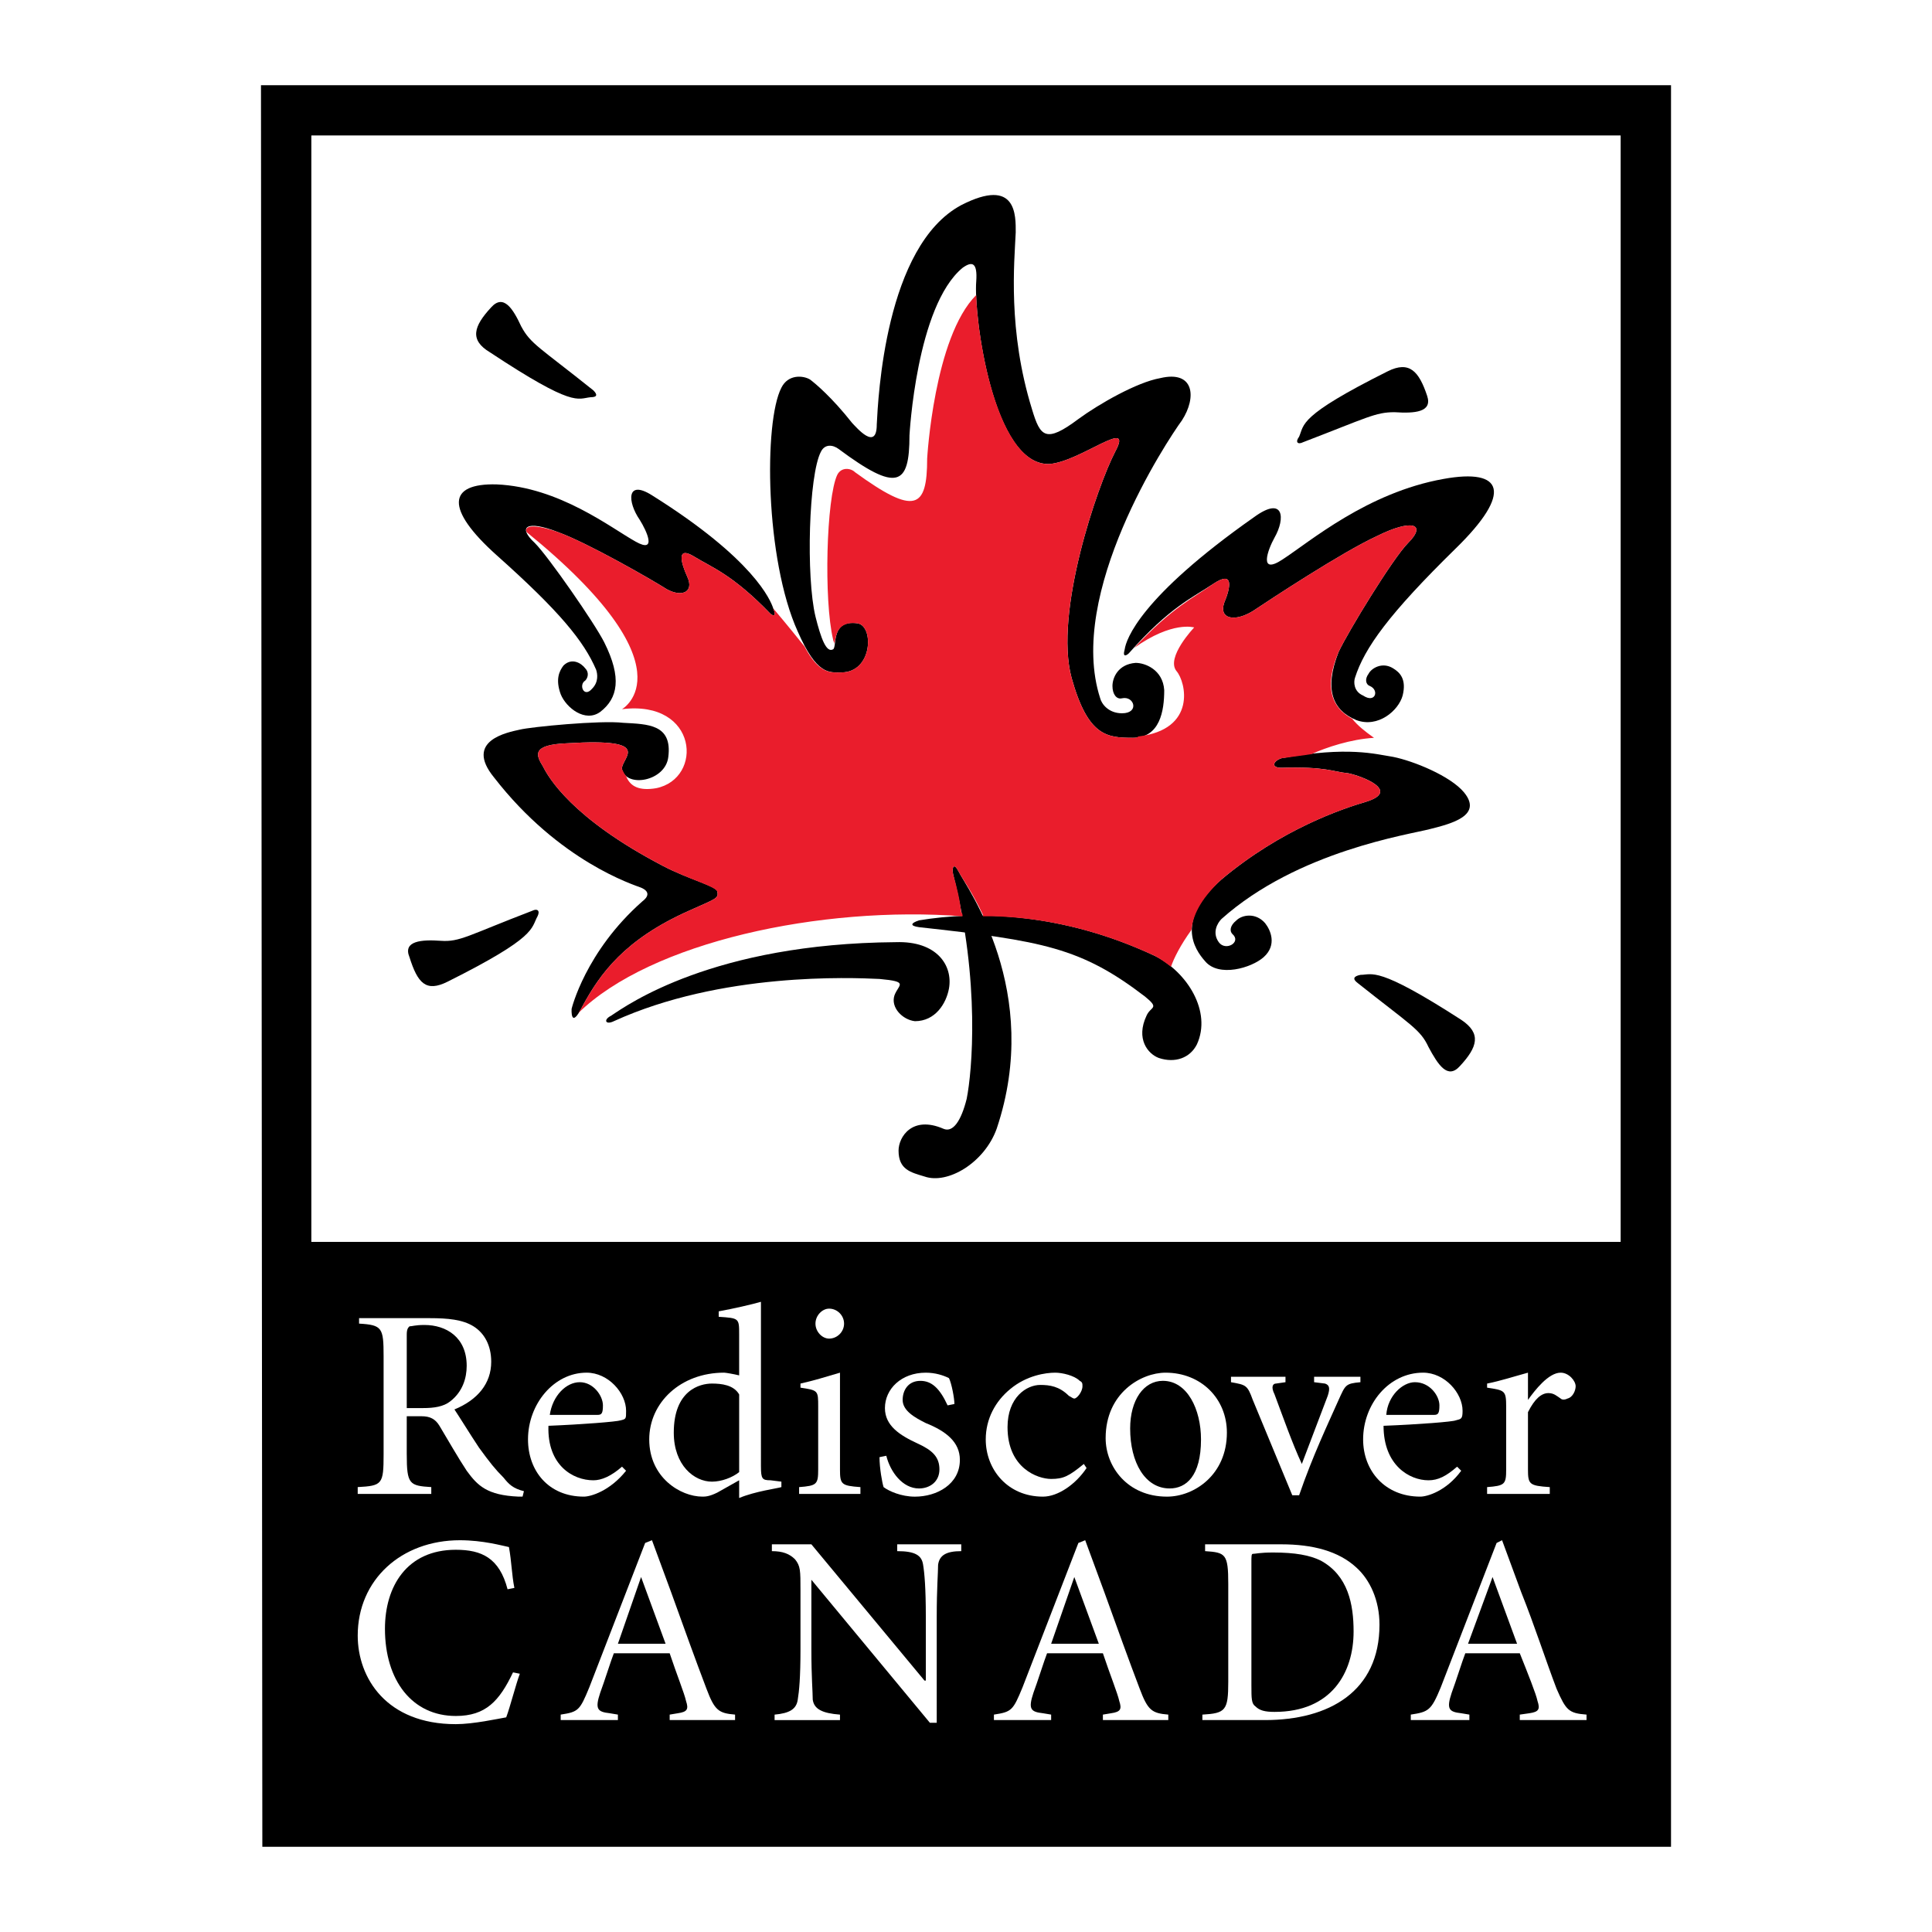 <?xml version="1.0" encoding="utf-8"?>
<!-- Generator: Adobe Illustrator 13.0.0, SVG Export Plug-In . SVG Version: 6.00 Build 14948)  -->
<!DOCTYPE svg PUBLIC "-//W3C//DTD SVG 1.0//EN" "http://www.w3.org/TR/2001/REC-SVG-20010904/DTD/svg10.dtd">
<svg version="1.0" id="Layer_1" xmlns="http://www.w3.org/2000/svg" xmlns:xlink="http://www.w3.org/1999/xlink" x="0px" y="0px"
	 width="192.756px" height="192.756px" viewBox="0 0 192.756 192.756" enable-background="new 0 0 192.756 192.756"
	 xml:space="preserve">
<g>
	<polygon fill-rule="evenodd" clip-rule="evenodd" fill="#FFFFFF" points="0,0 192.756,0 192.756,192.756 0,192.756 0,0 	"/>
	<path fill-rule="evenodd" clip-rule="evenodd" d="M26.038,8.504h140.68v175.748H26.174L26.038,8.504L26.038,8.504z M31.067,123.902
		h130.621V13.533H31.067V123.902L31.067,123.902z"/>
	<polygon fill-rule="evenodd" clip-rule="evenodd" fill="#FFFFFF" points="31.067,123.902 161.688,123.902 161.688,13.533 
		31.067,13.533 31.067,123.902 	"/>
	<path fill-rule="evenodd" clip-rule="evenodd" d="M58.931,39.63c-1.359,0.136-1.631,1.087-10.058-4.486
		c-2.039-1.223-1.631-2.583,0.136-4.485c1.224-1.359,2.175,0.136,2.991,1.903c0.951,1.767,1.767,2.039,7.204,6.389
		C59.611,39.358,59.611,39.63,58.931,39.63L58.931,39.63z"/>
	<path fill-rule="evenodd" clip-rule="evenodd" d="M53.63,91.417c-0.68,1.224,0,2.039-8.971,6.524
		c-2.175,1.088-2.99,0.137-3.806-2.446c-0.68-1.631,1.224-1.767,3.126-1.631c1.903,0.136,2.718-0.543,9.107-2.99
		C53.63,90.601,53.902,90.873,53.63,91.417L53.63,91.417z"/>
	<path fill-rule="evenodd" clip-rule="evenodd" d="M135.728,97.262c1.224,0,1.631-0.952,10.059,4.485
		c2.039,1.359,1.631,2.719-0.136,4.621c-1.224,1.359-2.175-0.136-3.127-1.902c-0.815-1.768-1.767-2.176-7.067-6.389
		C134.912,97.669,135.048,97.397,135.728,97.262L135.728,97.262z"/>
	<path fill-rule="evenodd" clip-rule="evenodd" d="M129.611,43.572c0.543-1.223-0.136-2.039,8.835-6.524
		c2.175-1.087,3.126,0,3.941,2.446c0.544,1.631-1.224,1.767-3.262,1.631c-1.903,0-2.719,0.544-9.107,2.991
		C129.476,44.387,129.203,44.116,129.611,43.572L129.611,43.572z"/>
	<path fill-rule="evenodd" clip-rule="evenodd" fill="#FFFFFF" d="M141.301,74.291l-1.903-1.359c1.087-0.68,2.039-1.903,2.311-3.126
		c0.544-2.039-0.136-3.806-1.767-4.757c-0.408-0.136-0.815-0.272-1.224-0.408c1.495-2.175,4.078-4.894,7.884-8.699
		c2.311-2.311,5.301-5.709,3.941-8.292c-1.359-2.582-5.572-1.903-6.932-1.631c-5.98,1.087-11.01,4.35-14.136,6.524
		c0.271-1.224,0-2.311-0.815-2.99c-0.68-0.68-2.176-1.224-4.622,0.543c-5.572,3.942-9.65,7.612-11.825,10.738
		c-0.407,0.408-0.815,0.952-1.088,1.359c1.224-9.107,8.156-19.029,8.292-19.165c1.359-2.039,1.495-4.213,0.544-5.709
		c-0.408-0.679-1.768-2.039-4.622-1.359c-2.582,0.543-6.66,2.718-8.835,4.485c-0.815,0.543-1.223,0.815-1.495,0.951
		c-0.136-0.272-0.136-0.543-0.271-0.951c-2.175-7.204-1.903-13.185-1.631-16.583v-0.68c0-0.952,0.136-3.67-1.768-4.894
		c-1.495-0.951-3.534-0.815-6.252,0.68c-7.204,3.67-8.835,15.495-9.243,21.34c-1.767-2.175-3.398-3.534-4.213-3.941
		c-0.68-0.408-1.903-0.815-2.99-0.408c-1.087,0.271-1.767,0.952-2.311,1.903c-1.495,2.99-1.767,10.738-0.68,17.534
		c-1.903-2.039-4.893-4.621-9.65-7.476c-2.175-1.359-3.398-0.815-4.078-0.136c-0.815,0.815-0.951,1.767-0.679,2.854
		c-2.854-1.767-6.933-3.806-11.554-4.078c-2.99-0.136-4.757,0.68-5.437,2.311c-0.952,2.039,0.408,4.621,4.078,7.883
		c3.67,3.262,6.117,5.709,7.612,7.748c-0.272,0.136-0.68,0.272-0.951,0.68c-0.68,0.68-1.631,2.175-0.816,4.622
		c0.136,0.272,0.272,0.543,0.408,0.815c-1.223,0.136-2.582,0.272-3.262,0.408c0,0-0.136,0.136-0.271,0.136
		c-1.224,0.272-3.67,0.952-4.486,2.991c-0.408,1.359,0,2.854,1.224,4.485c2.718,3.534,7.34,8.155,14,11.01
		c-5.165,5.029-6.389,10.33-6.524,10.465v0.137v0.136c-0.136,1.902,0.816,2.582,1.359,2.854c0.408,0.136,1.223,0.271,2.175-0.68
		c0,0.136,0,0.136,0.136,0.136c0.408,0.952,1.495,1.495,3.126,0.815c10.33-4.757,22.971-4.214,25.281-4.077
		c0,0.951,0.272,1.767,0.816,2.446c0.679,1.087,1.903,1.768,3.126,1.768c1.767,0,3.126-0.816,3.942-1.903
		c0,3.534-0.272,6.252-0.544,7.476c-0.136,0.68-0.407,1.224-0.543,1.495c-2.175-0.68-3.67,0-4.35,0.407
		c-1.223,0.816-2.039,2.312-2.039,3.671c0,3.126,2.447,3.806,3.67,4.213l0.271,0.136c3.398,1.088,8.02-1.767,9.379-5.98
		c2.039-5.708,2.175-11.689,0.544-17.534c4.621,0.951,7.476,2.174,11.146,4.893c0,0.136,0,0.136,0,0.136
		c-0.951,1.903-0.68,3.398-0.272,4.214c0.544,1.087,1.359,2.039,2.447,2.311c2.582,0.951,5.029,0,6.116-2.175
		c0.951-2.039,0.815-4.485-0.271-6.66c0.271,0.136,0.68,0.136,1.087,0.272c2.039,0.136,4.214-0.816,5.437-1.768
		c1.768-1.631,1.903-3.941,0.272-5.844c-0.272-0.272-0.544-0.544-0.815-0.816c5.845-3.398,12.233-4.893,15.087-5.437
		c0.544-0.136,0.952-0.272,1.359-0.272l0.272-0.136c1.902-0.408,4.213-1.087,4.893-3.126c0.136-0.68,0.272-1.903-0.951-3.398
		C146.193,76.329,143.611,74.97,141.301,74.291L141.301,74.291z"/>
	<path fill-rule="evenodd" clip-rule="evenodd" d="M109.767,69.669c-3.398-10.466,6.66-25.689,8.155-27.728
		c1.495-2.311,1.223-5.029-2.175-4.213c-2.311,0.407-6.116,2.582-8.155,4.078c-3.263,2.446-3.806,1.767-4.622-0.952
		c-2.446-7.884-1.767-14.68-1.631-17.67c0-1.631,0.136-5.573-5.437-2.719c-7.612,4.078-8.292,19.301-8.427,21.884
		c0,2.719-2.039,0.272-2.447-0.136c-2.039-2.583-3.67-3.942-4.213-4.35c-0.68-0.408-2.175-0.544-2.854,0.815
		c-1.767,3.398-1.631,17.126,1.631,24.33c1.903,4.35,3.126,4.078,4.35,4.078c3.126,0,3.262-4.622,1.631-4.894
		c-2.718-0.408-2.039,2.311-2.446,2.583c-0.68,0.408-1.223-1.087-1.767-3.262c-0.951-3.942-0.68-14.136,0.544-16.446
		c0.408-0.816,1.223-0.68,1.767-0.272c5.845,4.349,7.068,3.669,7.068-1.359c0,0,0.68-12.913,5.301-16.718
		c0.952-0.68,1.495-0.544,1.359,1.359c-0.272,3.262,1.631,18.485,7.34,18.213c3.126-0.271,8.427-4.757,6.524-1.223
		c-1.768,3.397-6.117,16.039-4.35,22.563c1.631,5.844,3.534,5.98,6.116,5.98c2.719,0,3.126-2.718,3.126-4.757
		c-0.136-2.039-1.902-2.718-2.854-2.718c-1.767,0.136-2.311,1.495-2.311,2.311s0.408,1.359,0.952,1.223
		c1.223-0.272,1.767,1.495,0,1.495C110.582,71.164,109.902,70.213,109.767,69.669L109.767,69.669z"/>
	<path fill-rule="evenodd" clip-rule="evenodd" d="M127.844,76.601c4.485-0.136,5.165,0.408,6.66,0.544
		c1.359,0.271,5.302,1.767,1.768,2.854c-2.311,0.679-8.428,2.718-14.408,7.747c-4.621,4.078-2.719,6.932-1.631,8.156
		c1.359,1.631,4.621,0.679,5.845-0.408c1.359-1.223,0.68-2.718,0.136-3.397c-0.951-1.087-2.311-0.816-2.854-0.272
		c-0.68,0.543-0.68,1.087-0.407,1.359c0.951,0.816-0.68,1.767-1.359,0.816c-0.68-0.952-0.136-1.903,0.271-2.311
		c7.612-6.796,18.758-8.427,20.797-8.971c2.175-0.544,5.301-1.359,3.397-3.67c-1.359-1.631-5.029-3.126-7.067-3.534
		c-1.768-0.272-4.486-1.087-11.146,0.136C127.028,75.921,126.757,76.601,127.844,76.601L127.844,76.601z"/>
	<path fill-rule="evenodd" clip-rule="evenodd" d="M135.184,67.63c-0.136,0.408-0.136,1.359,0.815,1.767
		c1.224,0.816,1.632-0.543,0.68-0.951c-0.407-0.136-0.544-0.68-0.136-1.223c0.272-0.544,1.359-1.224,2.447-0.544
		c0.679,0.408,1.358,1.087,0.951,2.718c-0.408,1.496-2.447,3.262-4.622,2.447c-2.311-0.951-3.262-2.99-1.767-6.796
		c0.951-2.039,5.438-9.379,6.932-10.874c1.903-1.903,0.408-2.446-3.126-0.68c-3.533,1.631-10.737,6.389-12.369,7.476
		c-1.767,1.087-3.397,0.815-2.854-0.816c0.681-1.631,0.952-3.262-1.087-1.903c-2.039,1.359-4.35,2.311-8.427,6.932
		c-0.137,0.136-0.68,0.544-0.408-0.408c0.136-0.951,1.495-5.165,12.912-13.185c2.991-2.175,3.127,0.136,2.039,2.039
		c-0.68,1.223-1.631,3.806,0.816,2.175c2.718-1.767,8.427-6.661,16.038-8.02c5.981-1.087,6.933,1.359,1.224,6.932
		C138.582,61.242,136.135,64.64,135.184,67.63L135.184,67.63z"/>
	<path fill-rule="evenodd" clip-rule="evenodd" d="M59.475,66.815c0.136,0.408,0.272,1.223-0.407,1.903
		c-0.816,0.951-1.359-0.408-0.68-0.815c0.271-0.272,0.408-0.815,0-1.224c-0.408-0.543-1.359-1.087-2.175-0.272
		c-0.408,0.544-0.816,1.359-0.272,2.854c0.543,1.359,2.447,2.854,3.942,1.767c1.767-1.359,2.175-3.398,0.408-6.932
		c-0.952-1.903-5.573-8.563-6.932-9.922c-1.767-1.631-0.815-2.311,2.311-1.087c2.99,1.087,9.379,4.757,10.874,5.709
		c1.495,0.815,2.718,0.272,2.039-1.224c-0.679-1.495-1.087-3.126,0.68-2.039s3.806,1.767,7.612,5.708
		c0.136,0.136,0.68,0.408,0.272-0.543c-0.272-0.815-1.903-4.893-12.097-11.282c-2.583-1.631-2.447,0.68-1.224,2.447
		c0.68,1.087,1.767,3.398-0.408,2.175c-2.446-1.359-7.611-5.437-13.864-5.709c-4.893-0.136-5.165,2.447,0,7.068
		C55.805,60.97,58.251,63.96,59.475,66.815L59.475,66.815z"/>
	<path fill-rule="evenodd" clip-rule="evenodd" d="M57.028,100.659c0,0,1.359-5.708,7.068-10.737
		c0.544-0.408,0.816-0.952-0.136-1.36c-0.68-0.271-8.155-2.582-14.68-11.009c-2.99-3.67,1.359-4.485,2.583-4.757
		c1.087-0.272,8.02-0.952,10.33-0.68c2.447,0.136,4.894,0.136,4.485,3.398c-0.272,2.447-4.214,3.126-4.621,1.224
		c-0.136-1.088,3.398-3.126-5.437-2.583c-3.67,0.136-3.126,1.223-2.447,2.311c0.544,1.087,2.854,5.165,11.961,9.922
		c2.583,1.359,5.437,2.039,5.437,2.583c0.136,0.68-0.136,0.68-2.854,1.903c-6.389,2.854-8.835,6.252-10.602,9.515
		C56.893,102.834,57.028,100.659,57.028,100.659L57.028,100.659z"/>
	<path fill-rule="evenodd" clip-rule="evenodd" d="M60.97,101.339c1.631-1.087,10.194-7.204,28.408-7.339
		c4.078-0.136,5.709,2.311,5.301,4.622c-0.271,1.494-1.359,3.262-3.398,3.262c-1.223-0.136-2.447-1.359-2.039-2.583
		c0.407-1.087,1.495-1.359-1.496-1.631c-2.854-0.136-15.767-0.679-26.504,4.214C60.426,102.29,60.154,101.747,60.97,101.339
		L60.97,101.339z"/>
	<path fill-rule="evenodd" clip-rule="evenodd" d="M91.688,91.825c5.709-0.952,14.272-0.815,23.515,3.534
		c3.263,1.631,5.709,5.573,4.214,8.835c-0.68,1.359-2.175,1.903-3.806,1.359c-1.088-0.408-2.312-1.902-1.224-4.214
		c0.408-0.951,1.359-0.68-0.136-1.902c-6.389-4.894-10.194-5.573-22.563-6.933C90.737,92.368,90.873,92.097,91.688,91.825
		L91.688,91.825z"/>
	<path fill-rule="evenodd" clip-rule="evenodd" d="M95.63,86.931c0.815,1.631,8.427,11.961,3.806,25.69
		c-1.224,3.397-4.894,5.572-7.204,4.757c-1.359-0.408-2.583-0.68-2.583-2.582c0-1.359,1.36-3.534,4.486-2.175
		c0.952,0.407,1.767-0.816,2.311-2.99c0.544-2.719,1.359-11.69-1.359-22.428C94.951,86.388,95.223,86.116,95.63,86.931L95.63,86.931
		z"/>
	<path fill-rule="evenodd" clip-rule="evenodd" fill="#EA1D2C" d="M140.484,54.174c1.903-1.903,0.408-2.446-3.126-0.68
		c-3.533,1.631-10.737,6.389-12.369,7.476c-1.767,1.087-3.397,0.815-2.854-0.816c0.681-1.631,0.952-3.262-1.087-1.903
		c-1.903,1.359-4.077,2.311-7.884,6.389c3.807-2.719,5.98-2.039,5.98-2.039s-2.854,2.99-1.767,4.35
		c0.951,1.087,2.039,5.845-3.806,6.524c-0.136,0.136-0.272,0.136-0.544,0.136c-2.582,0-4.485-0.136-6.116-5.98
		c-1.768-6.524,2.582-19.166,4.35-22.563c1.902-3.534-3.398,0.951-6.524,1.223c-5.029,0.272-7.204-11.961-7.34-16.854
		c-4.214,4.213-4.894,16.311-4.894,16.311c0,5.029-1.223,5.709-7.204,1.359c-0.408-0.408-1.359-0.544-1.767,0.271
		c-1.087,2.311-1.359,12.505-0.408,16.447c0,0.136,0.136,0.271,0.136,0.407c0.136-0.815,0.271-2.311,2.31-2.039
		c1.631,0.272,1.496,4.894-1.631,4.894c-0.951,0-2.175,0.271-3.67-2.583c-0.543-0.679-1.631-2.039-3.126-3.806
		c0.408,0.951-0.136,0.679-0.272,0.543c-3.806-3.942-5.845-4.621-7.612-5.708s-1.359,0.544-0.68,2.039
		c0.68,1.496-0.543,2.039-2.039,1.224c-1.495-0.952-7.884-4.622-10.874-5.709c-2.311-0.815-3.398-0.68-3.126,0
		c16.718,13.592,9.515,17.67,9.515,17.67c7.611-0.951,8.155,6.932,3.398,7.884c-1.631,0.272-2.583-0.136-2.991-1.224
		c-0.136-0.136-0.271-0.408-0.407-0.679c-0.136-1.088,3.398-3.126-5.437-2.583c-3.67,0.136-3.126,1.223-2.447,2.311
		c0.544,1.087,2.854,5.165,11.961,9.922c2.583,1.359,5.301,2.039,5.437,2.583c0.136,0.68-0.136,0.68-2.854,1.903
		c-6.389,2.854-8.835,6.252-10.602,9.515c-0.136,0.271-0.408,0.68-0.408,0.68c7.204-7.068,24.194-10.738,38.33-9.651
		c0-0.136,0-0.271-0.136-0.407c-0.136-1.224-0.408-2.447-0.815-3.806c-0.136-0.815,0.136-1.087,0.543-0.272
		c0.272,0.543,1.359,2.039,2.447,4.35c0,0,0,0,0,0.136c0.271,0,0.544,0,0.951,0h0.136c4.758,0.136,10.194,1.224,16.039,3.942
		c0.544,0.272,1.088,0.68,1.631,1.087c0.272-0.815,0.952-2.175,2.039-3.67c0.136-1.359,0.815-2.99,2.99-5.029
		c5.98-5.029,12.098-7.068,14.408-7.747c3.534-1.087-0.408-2.583-1.768-2.854c-1.495-0.136-2.175-0.68-6.66-0.544
		c-1.087,0-0.815-0.68,0-0.952c1.088-0.136,2.039-0.271,2.99-0.408c1.495-0.68,3.942-1.495,6.253-1.631
		c-0.952-0.68-1.631-1.224-2.175-1.903c-2.039-1.087-2.854-3.126-1.359-6.66C134.504,63.009,138.99,55.669,140.484,54.174
		L140.484,54.174z"/>
	<path fill-rule="evenodd" clip-rule="evenodd" fill="#FFFFFF" d="M40.582,145.106c0,2.99,0.272,3.126,2.447,3.262v0.68h-7.34v-0.68
		c2.447-0.136,2.583-0.271,2.583-3.262v-9.787c0-2.854-0.136-3.126-2.447-3.262v-0.544h7.068c1.767,0,3.262,0.137,4.349,0.815
		c1.087,0.68,1.767,1.903,1.767,3.534c0,2.175-1.359,3.806-3.67,4.758c0.544,0.815,1.631,2.582,2.447,3.806
		c1.087,1.495,1.631,2.175,2.447,2.99c0.543,0.68,0.951,1.087,2.039,1.359l-0.136,0.543h-0.408
		c-3.126-0.136-4.078-1.087-5.166-2.582c-0.815-1.224-1.903-3.126-2.718-4.485c-0.408-0.68-0.951-0.952-1.767-0.952h-1.496V145.106
		L40.582,145.106z M40.582,140.484h1.631c1.087,0,2.039-0.136,2.718-0.679c1.223-0.952,1.631-2.312,1.631-3.534
		c0-2.854-2.039-4.078-4.213-4.078c-0.952,0-1.223,0.136-1.495,0.136c-0.136,0.137-0.272,0.272-0.272,0.815V140.484L40.582,140.484z
		"/>
	<path fill-rule="evenodd" clip-rule="evenodd" fill="#FFFFFF" d="M62.465,146.737c-1.631,2.039-3.534,2.582-4.213,2.582
		c-3.534,0-5.573-2.582-5.573-5.708c0-3.534,2.583-6.66,5.845-6.66c2.175,0,3.941,2.038,3.941,3.806c0,0.815,0,0.815-0.543,0.951
		c-0.408,0.136-3.806,0.408-7.204,0.544c-0.136,3.941,2.446,5.437,4.485,5.437c0.815,0,1.767-0.407,2.854-1.359L62.465,146.737
		L62.465,146.737z M59.611,141.164c0.408,0,0.543-0.136,0.543-0.951c0-0.951-0.951-2.311-2.311-2.311s-2.718,1.359-2.99,3.262
		H59.611L59.611,141.164z"/>
	<path fill-rule="evenodd" clip-rule="evenodd" fill="#FFFFFF" d="M75.921,146.329c0,1.224,0.136,1.359,0.952,1.359l1.087,0.136
		v0.544c-0.408,0.136-2.583,0.408-4.214,1.088v-1.768l-2.175,1.224c-0.815,0.407-1.223,0.407-1.495,0.407
		c-2.175,0-5.301-1.902-5.301-5.708c0-3.67,3.126-6.66,7.476-6.66c0.136,0,0.951,0.136,1.495,0.271v-4.078
		c0-1.631,0-1.631-2.039-1.767v-0.544c1.495-0.271,3.262-0.68,4.213-0.951V146.329L75.921,146.329z M73.747,139.125
		c-0.543-0.951-1.767-1.087-2.718-1.087c-1.223,0-3.806,0.68-3.806,4.894c0,3.262,2.039,4.893,3.806,4.893
		c0.952,0,2.039-0.407,2.718-0.951V139.125L73.747,139.125z"/>
	<path fill-rule="evenodd" clip-rule="evenodd" fill="#FFFFFF" d="M83.805,146.602c0,1.495,0.136,1.631,2.039,1.767v0.68h-6.116
		v-0.68c1.767-0.136,1.903-0.271,1.903-1.767v-6.253c0-1.631,0-1.631-1.767-1.902v-0.408c1.224-0.271,2.583-0.68,3.942-1.087
		V146.602L83.805,146.602z M84.213,132.058c0,0.815-0.68,1.495-1.495,1.495c-0.68,0-1.359-0.68-1.359-1.495s0.68-1.495,1.359-1.495
		C83.533,130.562,84.213,131.242,84.213,132.058L84.213,132.058z"/>
	<path fill-rule="evenodd" clip-rule="evenodd" fill="#FFFFFF" d="M88.426,145.242c0.408,1.631,1.631,3.262,3.262,3.262
		c1.087,0,2.039-0.68,2.039-1.902c0-1.224-0.68-1.903-2.175-2.583c-1.767-0.815-3.262-1.767-3.262-3.534
		c0-1.902,1.631-3.533,4.078-3.533c0.952,0,1.767,0.271,2.311,0.543c0.272,0.544,0.544,2.039,0.544,2.583l-0.68,0.136
		c-0.815-1.767-1.631-2.446-2.718-2.446c-1.224,0-1.767,0.951-1.767,1.902c0,1.088,1.223,1.768,2.311,2.311
		c2.039,0.816,3.398,1.903,3.398,3.671c0,2.446-2.311,3.669-4.485,3.669c-1.359,0-2.583-0.543-3.126-0.951
		c-0.136-0.407-0.408-1.902-0.408-2.99L88.426,145.242L88.426,145.242z"/>
	<path fill-rule="evenodd" clip-rule="evenodd" fill="#FFFFFF" d="M108.407,146.466c-1.088,1.631-2.854,2.854-4.35,2.854
		c-3.534,0-5.709-2.718-5.709-5.708c0-2.039,0.951-3.806,2.447-5.029c1.631-1.359,3.533-1.631,4.485-1.631
		c0.68,0,1.902,0.271,2.446,0.815c0.271,0.136,0.271,0.271,0.271,0.543c0,0.544-0.543,1.224-0.815,1.224
		c-0.136,0-0.271-0.136-0.543-0.271c-0.952-0.952-1.903-1.088-2.854-1.088c-1.359,0-3.263,1.224-3.263,4.214
		c0,4.078,2.99,5.165,4.35,5.165c1.224,0,1.768-0.271,3.262-1.495L108.407,146.466L108.407,146.466z"/>
	<path fill-rule="evenodd" clip-rule="evenodd" fill="#FFFFFF" d="M110.31,143.476c0-4.486,3.534-6.524,5.981-6.524
		c3.533,0,6.116,2.582,6.116,5.98c0,4.213-3.263,6.388-5.98,6.388C112.484,149.319,110.31,146.329,110.31,143.476L110.31,143.476z
		 M119.824,143.611c0-2.99-1.358-5.845-3.806-5.845c-1.903,0-3.262,1.902-3.262,4.757c0,3.398,1.495,5.98,3.941,5.98
		C118.329,148.504,119.824,147.281,119.824,143.611L119.824,143.611z"/>
	<path fill-rule="evenodd" clip-rule="evenodd" fill="#FFFFFF" d="M128.932,149.184l-3.942-9.515
		c-0.543-1.495-0.68-1.495-2.174-1.767v-0.544h5.437v0.544l-0.952,0.136c-0.271,0-0.543,0.271-0.136,1.087
		c0.816,2.175,1.768,4.894,2.719,6.933c0.815-2.175,1.768-4.621,2.583-6.796c0.271-0.815,0.136-1.088-0.272-1.224l-1.087-0.136
		v-0.544h4.621v0.544c-1.495,0.136-1.495,0.271-2.175,1.767c-1.087,2.447-2.582,5.573-3.941,9.515H128.932L128.932,149.184z"/>
	<path fill-rule="evenodd" clip-rule="evenodd" fill="#FFFFFF" d="M145.786,146.737c-1.495,2.039-3.398,2.582-4.078,2.582
		c-3.534,0-5.709-2.582-5.709-5.708c0-3.534,2.583-6.66,5.981-6.66c2.174,0,3.941,2.038,3.941,3.806c0,0.815-0.136,0.815-0.68,0.951
		c-0.271,0.136-3.67,0.408-7.204,0.544c0,3.941,2.583,5.437,4.485,5.437c0.952,0,1.768-0.407,2.854-1.359L145.786,146.737
		L145.786,146.737z M143.067,141.164c0.408,0,0.544-0.136,0.544-0.951c0-0.951-0.951-2.311-2.447-2.311
		c-1.223,0-2.718,1.359-2.854,3.262H143.067L143.067,141.164z"/>
	<path fill-rule="evenodd" clip-rule="evenodd" fill="#FFFFFF" d="M152.446,146.602c0,1.495,0.136,1.631,2.175,1.767v0.68h-6.253
		v-0.68c1.768-0.136,1.903-0.271,1.903-1.767v-6.253c0-1.631-0.136-1.631-1.903-1.902v-0.408c1.359-0.271,2.583-0.68,4.078-1.087
		v2.718l0,0c0.68-0.951,2.039-2.718,3.262-2.718c0.815,0,1.495,0.815,1.495,1.358c0,0.408-0.271,1.088-0.815,1.224
		c-0.271,0.136-0.543,0.136-0.68,0c-0.407-0.271-0.68-0.544-1.223-0.544c-0.68,0-1.359,0.544-2.039,1.903V146.602L152.446,146.602z"
		/>
	<path fill-rule="evenodd" clip-rule="evenodd" fill="#FFFFFF" d="M50.64,158.562c-0.815-3.126-2.582-3.941-5.165-3.941
		c-4.893,0-7.068,3.67-7.068,7.883c0,5.165,2.719,8.699,7.068,8.699c2.99,0,4.35-1.495,5.709-4.35l0.68,0.137
		c-0.408,1.087-0.952,3.262-1.359,4.349c-0.815,0.137-3.262,0.68-5.029,0.68c-6.932,0-9.786-4.621-9.786-8.835
		c0-5.572,4.35-9.515,10.194-9.515c2.311,0,4.213,0.544,4.893,0.68c0.272,1.495,0.272,2.719,0.543,4.078L50.64,158.562
		L50.64,158.562z"/>
	<path fill-rule="evenodd" clip-rule="evenodd" fill="#FFFFFF" d="M66.815,171.067l0.815-0.136c0.951-0.136,1.087-0.408,0.815-1.224
		c-0.136-0.68-0.952-2.718-1.631-4.757h-5.573c-0.272,0.68-0.952,2.854-1.359,3.941c-0.544,1.631-0.272,1.903,0.951,2.039
		l0.815,0.136v0.544h-5.708v-0.544c1.767-0.271,1.903-0.407,2.854-2.719l5.573-14.407l0.68-0.272l1.903,5.165
		c1.223,3.398,2.447,6.797,3.534,9.65c0.816,2.176,1.224,2.447,2.854,2.583v0.544h-6.524V171.067L66.815,171.067z M61.649,163.999
		h4.757l-2.446-6.66l0,0L61.649,163.999L61.649,163.999z"/>
	<path fill-rule="evenodd" clip-rule="evenodd" fill="#FFFFFF" d="M93.456,171.883h-0.68l-11.825-14.271l0,0v6.932
		c0,2.854,0.136,4.214,0.136,5.029c0.136,0.951,0.951,1.359,2.718,1.495v0.544h-6.524v-0.544c1.495-0.136,2.175-0.544,2.311-1.495
		c0.136-0.815,0.272-2.175,0.272-5.029v-5.845c0-2.039,0-2.446-0.543-3.126c-0.544-0.544-1.223-0.815-2.311-0.815v-0.68h3.942
		l11.282,13.592h0.136v-6.388c0-2.854-0.136-4.35-0.271-5.165c-0.136-0.952-0.816-1.359-2.583-1.359v-0.68h6.389v0.68
		c-1.495,0-2.175,0.407-2.311,1.359c0,0.815-0.136,2.311-0.136,5.165V171.883L93.456,171.883z"/>
	<path fill-rule="evenodd" clip-rule="evenodd" fill="#FFFFFF" d="M110.038,171.067l0.815-0.136
		c0.952-0.136,1.088-0.408,0.815-1.224c-0.136-0.68-0.951-2.718-1.631-4.757h-5.572c-0.272,0.68-0.952,2.854-1.359,3.941
		c-0.544,1.631-0.272,1.903,0.951,2.039l0.815,0.136v0.544h-5.709v-0.544c1.768-0.271,1.903-0.407,2.854-2.719l5.573-14.407
		l0.68-0.272l1.902,5.165c1.224,3.398,2.447,6.797,3.534,9.65c0.815,2.176,1.224,2.447,2.854,2.583v0.544h-6.524V171.067
		L110.038,171.067z M104.873,163.999h4.758l-2.447-6.66l0,0L104.873,163.999L104.873,163.999z"/>
	<path fill-rule="evenodd" clip-rule="evenodd" fill="#FFFFFF" d="M127.844,154.077c3.127,0,5.709,0.68,7.476,2.311
		c1.359,1.224,2.312,3.263,2.312,5.709c0,6.66-5.029,9.515-11.418,9.515h-6.252v-0.544c2.311-0.136,2.582-0.407,2.582-3.262v-9.787
		c0-2.99-0.271-3.126-2.311-3.262v-0.68H127.844L127.844,154.077z M124.854,168.213c0,1.224,0,1.768,0.408,2.039
		c0.407,0.408,0.951,0.544,1.902,0.544c5.709,0,7.884-3.942,7.884-8.02c0-2.719-0.544-5.573-3.262-7.068
		c-1.088-0.544-2.583-0.815-4.758-0.815c-1.359,0-1.767,0.136-2.039,0.136c-0.136,0-0.136,0.271-0.136,0.815V168.213
		L124.854,168.213z"/>
	<path fill-rule="evenodd" clip-rule="evenodd" fill="#FFFFFF" d="M151.631,171.067l0.951-0.136
		c0.951-0.136,1.087-0.408,0.815-1.224c-0.136-0.68-0.951-2.718-1.767-4.757h-5.438c-0.271,0.68-0.951,2.854-1.358,3.941
		c-0.544,1.631-0.272,1.903,0.951,2.039l0.815,0.136v0.544h-5.845v-0.544c1.767-0.271,2.039-0.407,2.99-2.719l5.572-14.407
		l0.544-0.272l1.903,5.165c1.359,3.398,2.446,6.797,3.534,9.65c0.951,2.176,1.223,2.447,2.99,2.583v0.544h-6.66V171.067
		L151.631,171.067z M146.466,163.999h4.893l-2.446-6.66l0,0L146.466,163.999L146.466,163.999z"/>
</g>
</svg>
